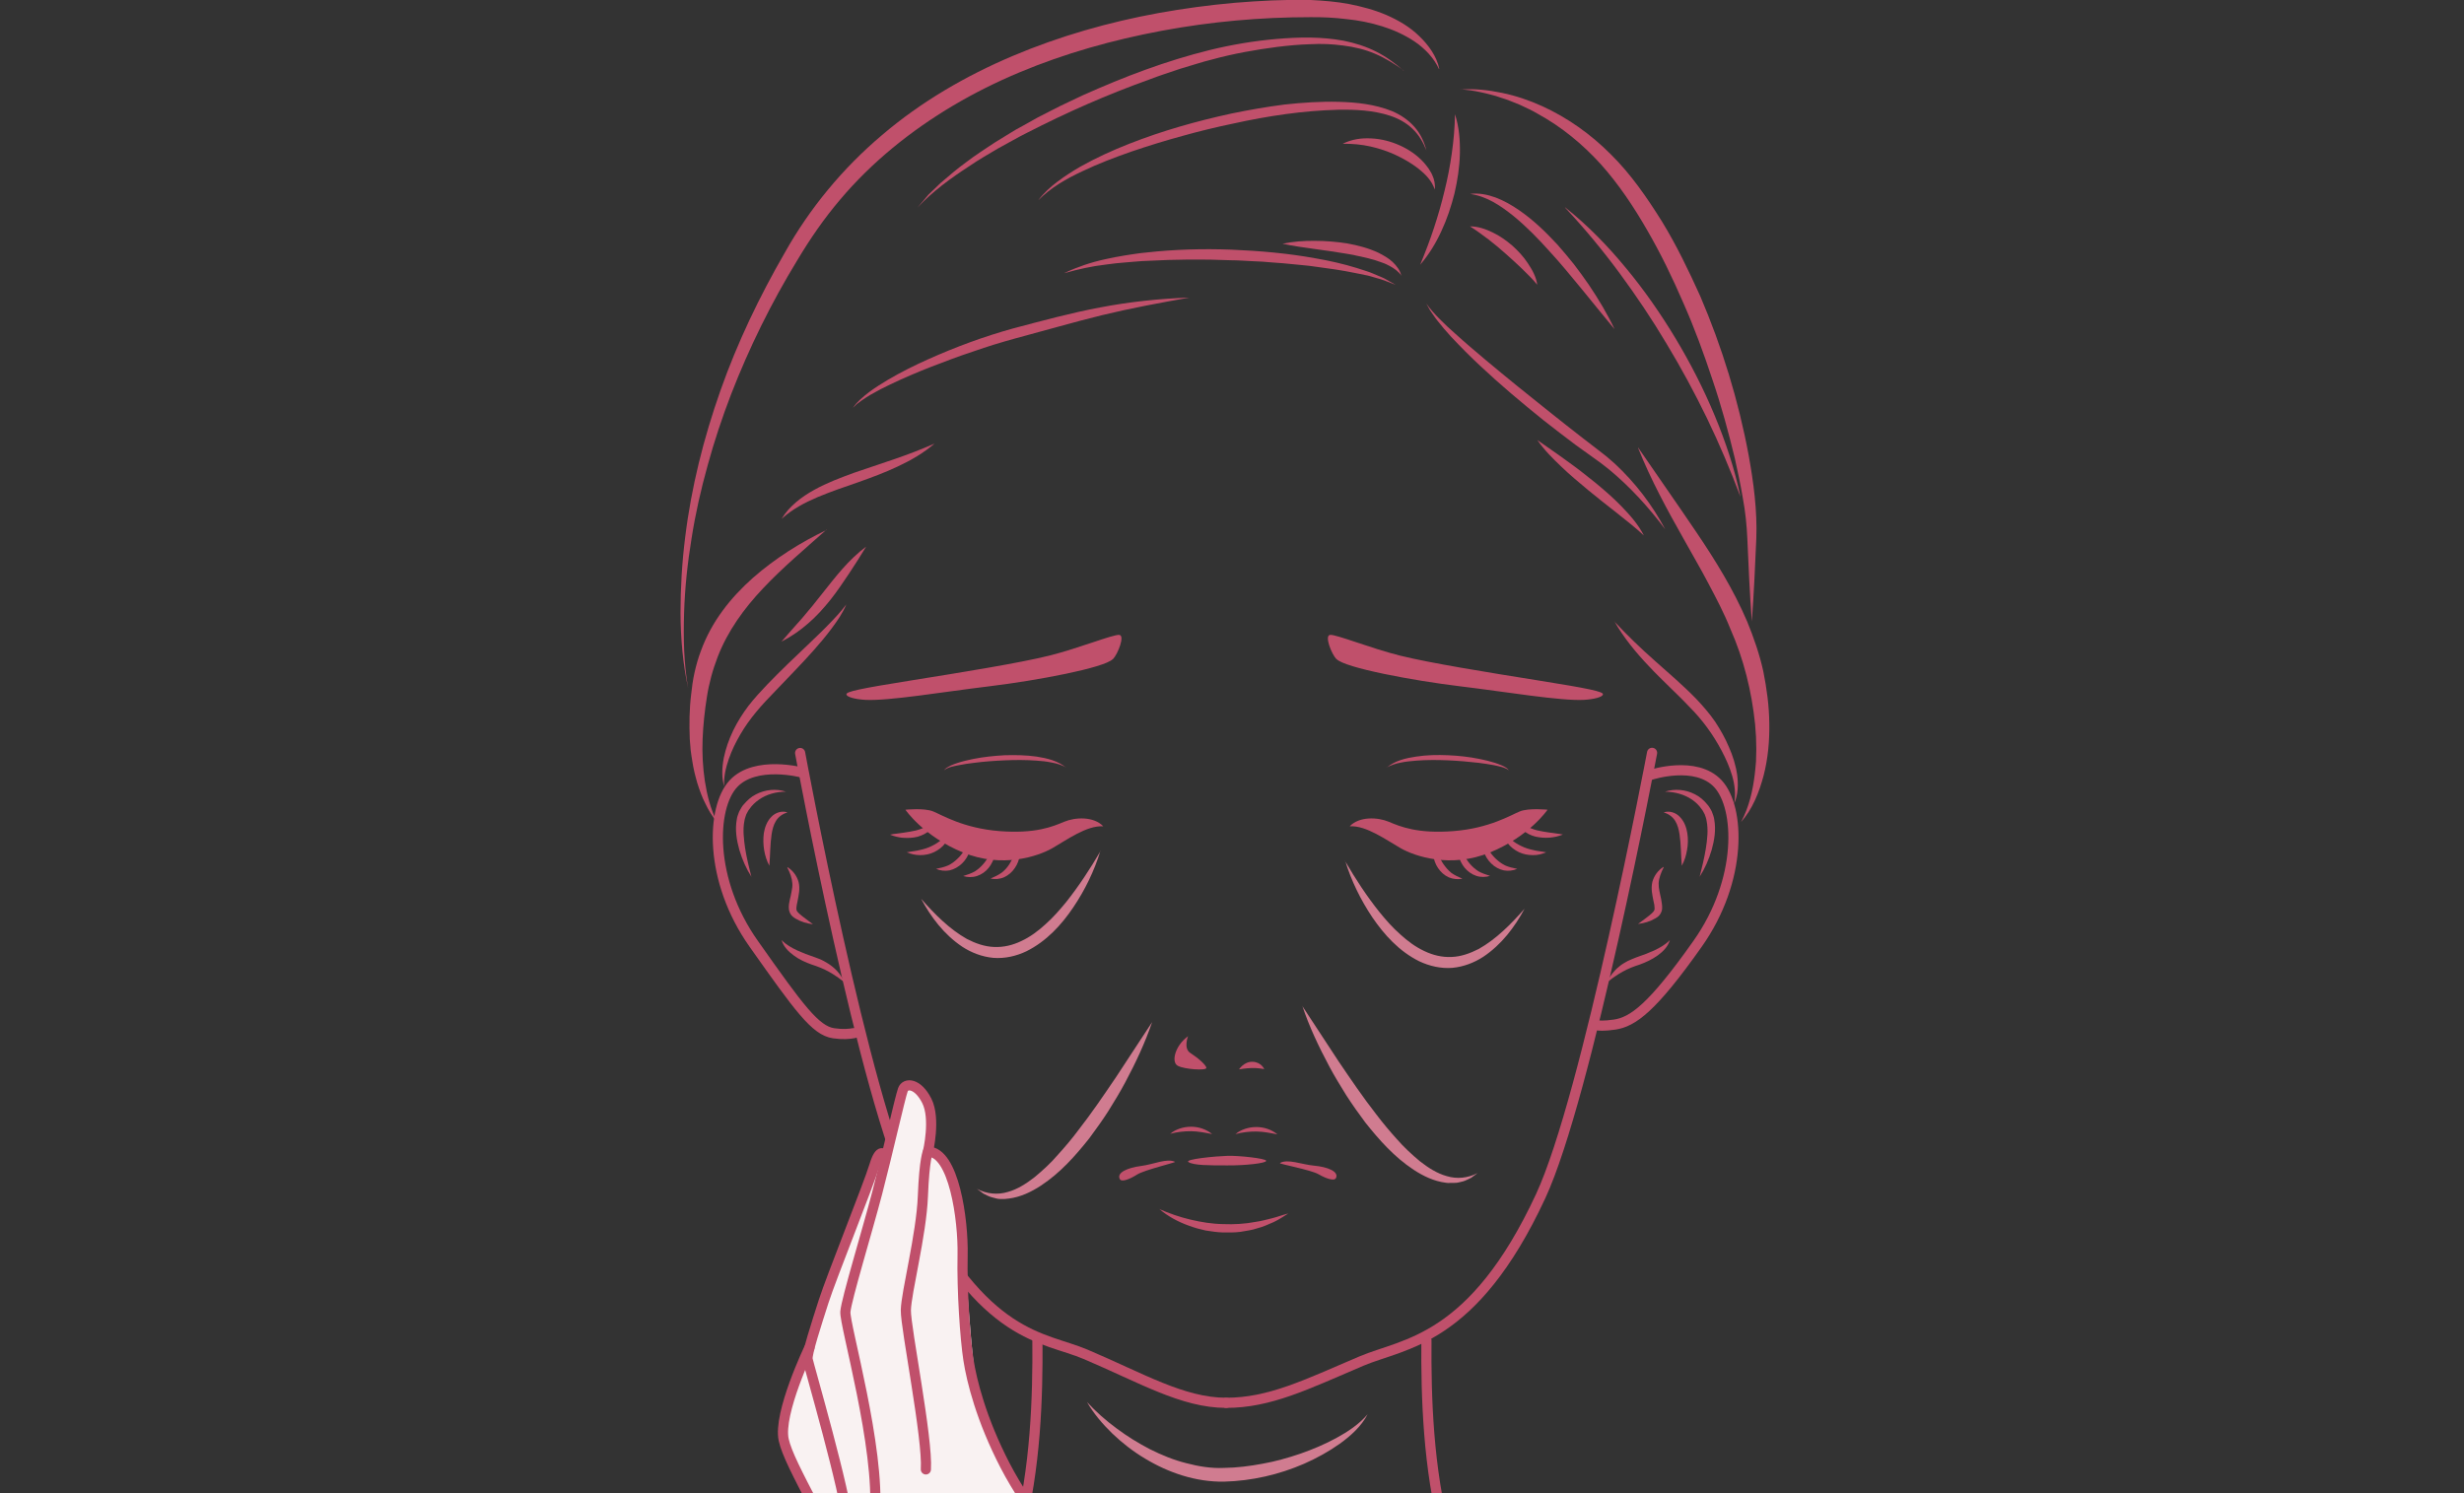<?xml version="1.0" encoding="UTF-8"?>
<svg id="Layer_2" xmlns="http://www.w3.org/2000/svg" xmlns:xlink="http://www.w3.org/1999/xlink" viewBox="0 0 165 100">
  <rect x="0" y="0" width="165" height="100" fill="#333333" stroke="none"/>
  <defs>
    <style>
      .cls-1 {
        fill: #d07c90;
      }

      .cls-2, .cls-3 {
        fill: none;
      }

      .cls-4 {
        fill: #c0506b;
      }

      .cls-3 {
        stroke: #c0506b;
        stroke-linecap: round;
        stroke-linejoin: round;
        stroke-width: .68px;
      }

      .cls-5 {
        fill: #f9f2f2;
      }

      .cls-6 {
        clip-path: url(#clippath);
      }
    </style>
    <clipPath id="clippath">
      <rect class="cls-2" width="165" height="100"/>
    </clipPath>
  </defs>
  <g id="_レイアウト" data-name="レイアウト">
    <g class="cls-6">
      <g>
        <g>
          <path class="cls-4" d="M90.39,55.33c.64-.66,1.86-.61,2.62-.29.76.32,1.92.81,4.33.62,2.41-.19,3.84-1.08,4.44-1.32.6-.24,1.85-.11,1.85-.11,0,0-1.21,1.78-3.85,2.86-2.64,1.08-5.03.26-5.98-.28-.95-.54-2.31-1.54-3.41-1.47Z"/>
          <path class="cls-4" d="M101.68,54.67c.1.3.3.49.51.64.22.14.48.23.74.3.27.06.55.11.84.15.14.02.29.03.44.06.15.02.3.04.45.07-.14.06-.29.1-.44.14-.15.03-.3.06-.46.07-.31.02-.62,0-.94-.07-.31-.08-.62-.22-.86-.47-.23-.23-.39-.59-.29-.9Z"/>
          <path class="cls-4" d="M100.69,55.58c.06.14.14.26.23.37.09.11.19.2.29.29.21.18.44.32.68.43.24.12.5.2.78.26.27.07.56.09.87.15-.28.12-.59.2-.9.19-.31,0-.64-.06-.93-.2-.29-.14-.55-.34-.75-.6-.1-.13-.18-.27-.23-.42-.05-.15-.09-.32-.05-.47Z"/>
          <path class="cls-4" d="M99.31,56.13c.02.15.09.27.15.4.06.13.13.24.2.36.15.23.31.44.5.62.19.18.39.33.63.45.24.11.51.17.81.23-.28.12-.6.16-.91.1-.31-.07-.6-.23-.83-.46-.23-.22-.4-.5-.5-.79-.05-.15-.09-.3-.1-.45,0-.15-.01-.32.06-.46Z"/>
          <path class="cls-4" d="M97.72,56.38c0,.15.06.28.11.41.04.13.11.26.16.38.12.24.26.47.43.67.17.2.36.37.58.51.23.13.49.22.78.31-.29.09-.61.1-.92,0-.3-.1-.58-.3-.78-.54-.2-.24-.34-.54-.41-.84-.04-.15-.06-.3-.05-.46,0-.15.02-.32.11-.45Z"/>
          <path class="cls-4" d="M96.13,56.37c0,.15.03.29.06.42.03.14.08.27.12.39.09.26.21.49.36.71.15.21.32.41.52.57.21.15.46.27.74.39-.29.06-.62.03-.91-.09-.29-.13-.54-.35-.72-.62-.18-.26-.28-.57-.33-.87-.02-.15-.02-.31,0-.46.02-.15.05-.31.15-.43Z"/>
          <path class="cls-4" d="M92.86,51.41c.55-.47,1.29-.64,1.98-.74.71-.11,1.42-.12,2.13-.09.71.03,1.42.11,2.11.25.35.07.69.15,1.03.26.17.06.34.12.5.19.16.08.33.16.43.31-.28-.21-.64-.26-.98-.34-.34-.07-.69-.11-1.03-.16-.69-.08-1.39-.14-2.09-.17-.7-.03-1.39-.03-2.09.02-.35.03-.69.06-1.03.13-.34.06-.67.17-.98.34Z"/>
        </g>
        <g>
          <path class="cls-4" d="M73.87,55.33c-.64-.66-1.86-.61-2.62-.29s-1.92.81-4.33.62-3.84-1.08-4.44-1.32c-.6-.24-1.85-.11-1.85-.11,0,0,1.21,1.78,3.85,2.86,2.64,1.08,5.03.26,5.98-.28.95-.54,2.31-1.54,3.41-1.47Z"/>
          <path class="cls-4" d="M62.59,54.67c.09.31-.06.66-.29.9-.24.24-.55.38-.86.47-.31.08-.63.09-.94.07-.15,0-.31-.04-.46-.07-.15-.04-.3-.08-.44-.14.15-.04.3-.05.45-.07.15-.02.29-.04.44-.06.29-.04.57-.09.84-.15.27-.07.52-.16.74-.3.22-.15.42-.34.51-.64Z"/>
          <path class="cls-4" d="M63.58,55.58c.04.15,0,.32-.05.47-.05.15-.13.29-.23.42-.19.26-.46.46-.75.6-.29.14-.61.2-.93.2-.31,0-.62-.07-.9-.19.31-.06.59-.08.87-.15.27-.06.54-.14.78-.26.24-.11.47-.26.68-.43.1-.09.2-.19.29-.29.09-.11.18-.22.23-.37Z"/>
          <path class="cls-4" d="M64.96,56.13c.07.14.07.3.06.46-.01.15-.05.31-.1.45-.1.29-.27.57-.5.79-.23.22-.52.39-.83.46-.31.06-.63.02-.91-.1.3-.06.56-.12.81-.23.24-.11.44-.27.63-.45.19-.18.35-.39.5-.62.07-.12.14-.23.2-.36.06-.13.12-.25.15-.4Z"/>
          <path class="cls-4" d="M66.55,56.38c.09.13.1.29.11.45,0,.16-.02.31-.05.46-.07.3-.21.59-.41.84-.2.25-.48.44-.78.54-.31.1-.63.09-.92,0,.29-.09.55-.18.78-.31.22-.14.41-.31.58-.51.17-.2.31-.42.43-.67.06-.12.12-.25.16-.38.05-.13.1-.26.11-.41Z"/>
          <path class="cls-4" d="M68.14,56.37c.1.12.13.28.15.43.02.15.02.31,0,.46-.04.31-.15.61-.33.87-.18.27-.43.49-.72.62-.29.13-.62.15-.91.09.28-.12.53-.24.74-.39.21-.16.38-.35.52-.57.14-.22.26-.45.36-.71.05-.13.09-.26.12-.39.04-.14.07-.27.06-.42Z"/>
          <path class="cls-4" d="M71.41,51.41c-.31-.18-.64-.28-.98-.34-.34-.07-.68-.11-1.03-.13-.69-.05-1.39-.05-2.09-.02-.7.03-1.39.08-2.09.17-.35.04-.69.09-1.03.16-.34.07-.7.12-.98.34.11-.15.28-.23.43-.31.16-.07.33-.14.5-.19.34-.11.69-.19,1.03-.26.7-.14,1.4-.21,2.11-.25.71-.02,1.42-.01,2.13.09.7.11,1.43.28,1.98.74Z"/>
        </g>
        <path class="cls-4" d="M77.6,80.96c.7.31,1.4.55,2.12.72.72.17,1.45.29,2.18.3.73.03,1.47-.01,2.19-.15.37-.05.72-.15,1.09-.24.37-.09.71-.23,1.09-.32-.32.2-.64.42-.99.58-.35.15-.71.32-1.08.41-.37.13-.76.17-1.14.24-.19.03-.39.03-.58.04h-.29s-.29,0-.29,0c-.39-.01-.78-.07-1.16-.13l-.57-.14c-.19-.05-.37-.12-.55-.18-.73-.26-1.42-.63-2-1.13Z"/>
        <path class="cls-4" d="M78.35,75.95c.18-.17.42-.29.66-.37.24-.08.5-.12.75-.12.51,0,1.02.17,1.41.49-.25-.04-.48-.1-.72-.13-.23-.04-.46-.05-.7-.06-.23,0-.46.01-.7.04-.23.03-.47.07-.71.14Z"/>
        <path class="cls-4" d="M82.72,75.97c.18-.17.42-.29.66-.37.24-.08.5-.12.75-.12.51,0,1.02.17,1.41.49-.25-.04-.48-.1-.72-.13-.23-.04-.46-.05-.7-.06-.23,0-.46.01-.7.04-.23.03-.47.07-.71.14Z"/>
        <path class="cls-4" d="M79.59,77.83c-.32-.2,1.88-.4,2.59-.42.71-.03,2.59.17,2.61.33s-1.37.32-2.61.31c-1.24,0-2.23,0-2.59-.22Z"/>
        <path class="cls-4" d="M85.72,77.9c-.08.05,2.07.45,2.57.74.5.29,1.06.48,1.17.26.22-.44-.57-.75-1.44-.83-.87-.08-1.78-.48-2.31-.18Z"/>
        <path class="cls-4" d="M78.69,77.81c.08.04-2.05.54-2.54.85-.49.31-1.04.53-1.16.31-.24-.44.54-.77,1.41-.88.87-.11,1.76-.55,2.3-.27Z"/>
        <path class="cls-4" d="M104.81,13.89c1.5,1.19,2.85,2.58,4.07,4.06,1.23,1.48,2.33,3.07,3.32,4.71.99,1.65,1.87,3.36,2.61,5.14.74,1.77,1.35,3.6,1.74,5.48-.67-1.79-1.41-3.54-2.24-5.26-.83-1.71-1.73-3.38-2.71-5-.97-1.63-2.03-3.21-3.15-4.73-1.13-1.53-2.34-2.99-3.65-4.39Z"/>
        <path class="cls-4" d="M94,4.72c-.61-.44-1.24-.83-1.92-1.12-.68-.29-1.4-.46-2.13-.55-.73-.1-1.47-.13-2.2-.09-.74.02-1.47.09-2.21.18-1.47.19-2.93.45-4.36.84-.36.09-.72.19-1.07.3-.35.11-.71.21-1.06.32-.7.24-1.41.46-2.1.73-2.8,1-5.52,2.2-8.17,3.56-.67.33-1.3.71-1.96,1.06-.64.38-1.29.75-1.9,1.17-1.25.81-2.46,1.69-3.48,2.78l.73-.86.81-.78c.57-.49,1.14-.98,1.75-1.42.6-.46,1.23-.86,1.86-1.28.32-.2.64-.39.96-.59.32-.2.64-.39.97-.56l.98-.55,1-.51c.67-.35,1.35-.65,2.03-.98,1.37-.61,2.76-1.19,4.17-1.7,1.41-.51,2.85-.96,4.31-1.32,1.47-.36,2.96-.61,4.46-.74,1.5-.13,3.03-.16,4.52.12.74.15,1.48.38,2.15.72.68.34,1.29.79,1.85,1.28Z"/>
        <path class="cls-4" d="M56.68,40.46c-.24.59-.61,1.12-.99,1.63-.38.51-.79,1-1.21,1.47-.84.95-1.73,1.84-2.59,2.75-.88.9-1.69,1.8-2.31,2.87-.31.53-.58,1.08-.78,1.66-.2.58-.34,1.19-.31,1.82-.18-.61-.14-1.28-.02-1.91.13-.63.35-1.25.63-1.83.28-.58.63-1.13,1.02-1.65.4-.51.83-.98,1.27-1.44.88-.91,1.79-1.78,2.7-2.64.45-.44.91-.86,1.34-1.31.44-.45.87-.9,1.25-1.41Z"/>
        <path class="cls-4" d="M97.43,7.65c.28.85.35,1.75.33,2.65-.02.9-.16,1.78-.36,2.65-.22.87-.5,1.72-.88,2.53-.37.81-.84,1.58-1.42,2.25.34-.82.65-1.63.92-2.45.27-.82.51-1.65.71-2.49.21-.84.37-1.68.49-2.53.12-.85.2-1.71.21-2.6Z"/>
        <path class="cls-4" d="M95.52,10.08c-.22-.56-.52-1.07-.95-1.47-.42-.4-.94-.68-1.49-.86-1.1-.36-2.29-.42-3.46-.4-2.35.06-4.7.41-7.01.92-1.16.24-2.31.52-3.45.84-1.14.31-2.27.66-3.39,1.04-1.12.39-2.22.81-3.29,1.32-1.07.5-2.11,1.09-2.95,1.94.36-.48.81-.89,1.29-1.25.48-.36.99-.69,1.51-.99,1.05-.59,2.14-1.09,3.26-1.53,2.23-.88,4.54-1.53,6.89-2.04,1.17-.24,2.36-.45,3.55-.6,1.2-.13,2.4-.21,3.6-.18,1.2.03,2.43.16,3.58.62.57.24,1.09.59,1.5,1.05.41.46.67,1.02.81,1.6Z"/>
        <path class="cls-4" d="M89.93,9.62c.58-.29,1.25-.39,1.9-.35.66.03,1.31.2,1.91.47.6.27,1.16.65,1.61,1.15.1.13.22.25.31.39.08.15.19.28.25.44.14.3.21.65.17.97-.21-.61-.64-1.03-1.1-1.4-.47-.36-.98-.66-1.52-.91-.54-.25-1.11-.44-1.69-.57-.59-.13-1.19-.19-1.83-.18Z"/>
        <path class="cls-4" d="M79.65,19.93c-1.97.35-3.93.71-5.86,1.18-.96.24-1.93.49-2.89.76l-2.89.79c-.95.26-1.9.55-2.84.88-.94.31-1.87.66-2.8,1.02-.92.36-1.84.75-2.74,1.18-.45.21-.89.44-1.32.69-.21.13-.43.26-.62.4-.1.07-.2.15-.3.22l-.27.26c.28-.42.69-.74,1.08-1.05.41-.3.83-.57,1.27-.83.87-.51,1.77-.96,2.69-1.37,1.83-.82,3.72-1.52,5.67-2.06,1.93-.51,3.87-1.04,5.84-1.41,1.98-.38,3.98-.59,5.98-.66Z"/>
        <path class="cls-4" d="M93.86,18.48c-.21-.3-.49-.5-.79-.66-.29-.17-.62-.27-.94-.38l-.5-.14-.51-.12c-.17-.03-.34-.07-.51-.11l-.52-.09c-.69-.12-1.39-.21-2.09-.31-.7-.1-1.41-.19-2.12-.35.71-.14,1.43-.2,2.16-.19.72,0,1.44.06,2.16.17.72.13,1.43.31,2.11.63.33.17.66.35.94.61.27.26.52.57.59.94Z"/>
        <path class="cls-4" d="M71.29,18.28c.85-.4,1.76-.71,2.68-.91.46-.1.93-.2,1.4-.27.47-.07.94-.15,1.41-.19,1.88-.21,3.78-.26,5.67-.19,1.89.08,3.78.24,5.64.58.93.16,1.86.37,2.77.65l.68.22c.23.07.44.17.66.26.22.1.44.17.65.3l.61.35c-.44-.17-.87-.36-1.32-.47-.23-.06-.44-.14-.67-.18l-.69-.14c-.91-.19-1.84-.32-2.76-.44-.46-.07-.93-.1-1.39-.15-.46-.05-.93-.09-1.4-.12-.47-.04-.93-.08-1.4-.09-.47-.02-.93-.06-1.4-.06-1.87-.08-3.74-.06-5.6.04-.47.01-.93.07-1.4.1-.47.03-.93.09-1.39.15-.93.11-1.84.31-2.75.57Z"/>
        <path class="cls-4" d="M58,36.61c-.37.62-.76,1.22-1.15,1.81-.39.59-.79,1.18-1.24,1.75-.45.56-.94,1.11-1.49,1.58-.55.48-1.14.89-1.79,1.22.47-.55.95-1.07,1.41-1.6.45-.53.9-1.07,1.33-1.63.44-.55.87-1.11,1.35-1.65.48-.54.99-1.04,1.58-1.48Z"/>
        <path class="cls-4" d="M62.59,29.7c-.74.64-1.59,1.13-2.47,1.54-.88.42-1.79.75-2.69,1.07-.91.31-1.8.62-2.67.98-.86.37-1.7.8-2.42,1.46.5-.84,1.33-1.47,2.18-1.94.86-.48,1.78-.82,2.68-1.15l2.72-.92c.9-.31,1.79-.65,2.68-1.04Z"/>
        <path class="cls-4" d="M95.52,20.34c.27.38.58.72.9,1.04l.49.48.51.46c.68.62,1.38,1.21,2.08,1.8,1.41,1.18,2.84,2.34,4.28,3.48.72.58,1.44,1.14,2.17,1.71l1.09.84c.18.14.37.29.55.43.18.15.35.31.53.46,1.38,1.28,2.52,2.77,3.39,4.41-1.11-1.48-2.35-2.84-3.75-4-.35-.29-.71-.55-1.09-.82l-1.13-.81c-.74-.55-1.47-1.12-2.2-1.69-1.44-1.16-2.86-2.35-4.21-3.62-.68-.63-1.33-1.29-1.97-1.97l-.46-.52-.44-.54c-.15-.18-.27-.38-.41-.57-.14-.19-.23-.41-.35-.6Z"/>
        <path class="cls-4" d="M108.1,41.62c.87.93,1.77,1.8,2.71,2.63.94.84,1.9,1.65,2.8,2.58.44.47.87.96,1.24,1.5.36.55.68,1.11.93,1.71.26.59.46,1.22.55,1.87.08.64.06,1.32-.2,1.91.11-.63.04-1.25-.13-1.84-.17-.59-.42-1.15-.71-1.7-.58-1.1-1.3-2.08-2.18-2.96-.42-.45-.88-.89-1.33-1.33-.45-.45-.91-.88-1.34-1.35-.88-.92-1.7-1.92-2.33-3.02Z"/>
        <path class="cls-4" d="M102.93,29.46c.66.47,1.32.91,1.97,1.39.65.46,1.28.95,1.91,1.46.62.51,1.23,1.04,1.79,1.62.56.58,1.11,1.2,1.48,1.93-.59-.55-1.22-1.03-1.84-1.53-.63-.49-1.25-.98-1.87-1.49-.61-.51-1.23-1.02-1.81-1.58-.58-.55-1.16-1.13-1.62-1.8Z"/>
        <path class="cls-4" d="M98.44,12.99c.57-.08,1.17.04,1.72.24.55.21,1.06.5,1.54.83.97.66,1.8,1.47,2.58,2.31.38.43.75.87,1.11,1.32.35.46.69.92,1.01,1.39.64.95,1.23,1.93,1.72,2.97-.74-.88-1.44-1.77-2.16-2.64-.72-.87-1.43-1.75-2.19-2.57-.75-.84-1.53-1.64-2.39-2.35-.86-.69-1.79-1.34-2.93-1.5Z"/>
        <path class="cls-4" d="M98.44,15.16c.53,0,1.05.18,1.52.41.48.23.91.54,1.31.88.39.35.75.74,1.04,1.18.29.43.56.91.63,1.44-.33-.41-.69-.74-1.04-1.09-.36-.34-.72-.68-1.09-1-.37-.33-.74-.64-1.13-.94-.39-.3-.79-.59-1.23-.87Z"/>
        <path class="cls-4" d="M97.8,6c.92-.08,1.86.03,2.78.22.92.19,1.81.49,2.67.88,1.72.78,3.29,1.9,4.62,3.24,1.35,1.33,2.43,2.91,3.42,4.49.98,1.6,1.79,3.29,2.56,4.99,1.47,3.43,2.57,7.02,3.25,10.68.33,1.83.58,3.7.51,5.58-.08,1.85-.16,3.69-.3,5.54-.14-1.85-.22-3.69-.3-5.54-.04-.91-.13-1.8-.3-2.71-.15-.9-.34-1.79-.54-2.68-.43-1.78-.91-3.54-1.5-5.27-.57-1.73-1.2-3.45-1.94-5.12-.72-1.67-1.52-3.32-2.43-4.89-.91-1.58-1.91-3.08-3.11-4.42-1.21-1.33-2.61-2.49-4.2-3.36-.39-.24-.8-.41-1.21-.61-.42-.17-.84-.35-1.28-.48l-.33-.11-.33-.09c-.22-.06-.44-.11-.67-.16-.45-.1-.9-.17-1.37-.19Z"/>
        <path class="cls-4" d="M109.7,29.98c1.29,1.89,2.6,3.74,3.88,5.64,1.28,1.89,2.5,3.86,3.42,6.01.44,1.08.83,2.19,1.08,3.34.23,1.15.39,2.31.4,3.49.02,1.17-.09,2.35-.38,3.48-.3,1.12-.74,2.25-1.51,3.11.54-1.01.79-2.12.92-3.22.04-.28.05-.55.08-.83,0-.28.02-.56.02-.83l-.02-.83-.06-.83c-.23-2.22-.76-4.37-1.66-6.4-.41-1.03-.93-2.02-1.46-3.02-.52-1-1.1-1.97-1.65-2.97-1.12-1.98-2.22-4-3.07-6.13Z"/>
        <path class="cls-4" d="M55.35,35.47c-1.46,1.3-2.94,2.54-4.24,3.92-1.3,1.37-2.39,2.89-3.05,4.6-.16.43-.31.86-.43,1.31-.12.45-.22.9-.29,1.36-.15.93-.25,1.87-.29,2.82-.04.94.01,1.89.15,2.83.15.93.37,1.87.82,2.74-.33-.36-.58-.8-.79-1.24-.23-.44-.39-.91-.54-1.38-.06-.24-.14-.48-.19-.72-.05-.24-.11-.49-.14-.73-.04-.25-.08-.49-.11-.74-.02-.25-.04-.49-.06-.74-.04-.99-.03-1.99.09-2.97.05-.49.12-1,.23-1.49.11-.49.25-.99.43-1.46.35-.96.85-1.87,1.45-2.68.6-.82,1.3-1.55,2.04-2.21,1.5-1.31,3.17-2.36,4.93-3.2Z"/>
        <path class="cls-4" d="M96.36,4.62c-.36-.77-.95-1.37-1.62-1.83-.67-.45-1.42-.79-2.19-1.03-.77-.24-1.57-.4-2.38-.48-.81-.1-1.63-.14-2.45-.13-3.31,0-6.65.3-9.92.91-3.27.61-6.49,1.51-9.54,2.79-3.06,1.28-5.94,2.96-8.49,5.06-1.27,1.05-2.46,2.21-3.52,3.47-1.07,1.26-2,2.61-2.86,4.05-1.74,2.85-3.22,5.85-4.43,8.97-.6,1.56-1.13,3.15-1.57,4.76-.45,1.61-.82,3.24-1.08,4.9-.27,1.65-.45,3.32-.5,5-.05,1.67-.02,3.36.27,5.02-.36-1.64-.5-3.34-.51-5.02,0-1.69.1-3.38.31-5.06.41-3.36,1.24-6.66,2.37-9.86,1.13-3.2,2.6-6.27,4.3-9.21,1.66-2.97,3.89-5.67,6.51-7.88,2.61-2.23,5.61-3.97,8.75-5.3,3.14-1.33,6.44-2.27,9.79-2.88,1.67-.3,3.36-.53,5.06-.68,1.7-.14,3.39-.23,5.1-.19.86.04,1.73.11,2.58.27.85.17,1.7.39,2.51.74.8.35,1.57.8,2.2,1.42.62.6,1.16,1.34,1.33,2.18Z"/>
        <g>
          <path class="cls-4" d="M79.56,69.39s-.33.83.15,1.13c.47.3,1.1.83,1.07,1.01s-1.45.09-1.91-.15c-.46-.24-.19-1.36.7-1.99Z"/>
          <path class="cls-4" d="M82.97,71.62s.33-.53.91-.51c.58.02.78.49.78.49,0,0-.47-.09-.86-.07-.39.01-.83.09-.83.09Z"/>
        </g>
        <path class="cls-4" d="M107.6,65.77c.2-.38.47-.76.83-1.04.17-.15.37-.26.57-.37.2-.1.43-.18.62-.26.4-.13.78-.28,1.16-.45.37-.18.73-.37,1.04-.69-.12.44-.47.78-.83,1.04-.37.26-.78.45-1.19.6-.41.13-.77.27-1.13.47-.18.1-.36.21-.53.33-.18.11-.33.26-.53.37Z"/>
        <path class="cls-4" d="M113.81,58.74c.16-.64.32-1.28.42-1.91.1-.63.17-1.28.05-1.86-.02-.15-.07-.28-.12-.42-.03-.07-.07-.12-.1-.19-.03-.06-.07-.12-.12-.18-.17-.25-.39-.46-.64-.63-.5-.34-1.13-.52-1.8-.53.63-.21,1.38-.15,2.01.18.32.16.59.4.82.68.06.06.11.14.16.22.05.08.1.16.14.25.06.17.14.35.16.52.13.71.01,1.4-.17,2.05-.19.65-.46,1.26-.82,1.82Z"/>
        <path class="cls-4" d="M111.41,54.41c.36-.13.81,0,1.09.31.29.3.43.7.49,1.08.06.38.05.76-.02,1.13-.06.37-.17.72-.35,1.05-.06-.74-.05-1.44-.15-2.1-.05-.33-.13-.64-.29-.9-.16-.26-.42-.47-.78-.57Z"/>
        <path class="cls-4" d="M111.41,58.08c-.18.36-.32.72-.34,1.07,0,.17.01.33.05.52.04.18.08.37.12.56.03.2.08.4.06.66-.02.13-.07.27-.16.38-.09.12-.18.17-.28.23-.37.22-.76.33-1.17.38.32-.25.66-.47.92-.71.06-.06.13-.13.15-.17.03-.05.04-.1.04-.17,0-.14-.03-.32-.08-.51-.07-.38-.18-.79-.07-1.26.12-.43.39-.78.74-1Z"/>
        <path class="cls-4" d="M56.55,65.77c-.2-.11-.35-.26-.53-.37-.17-.12-.35-.23-.53-.33-.36-.2-.73-.34-1.13-.47-.42-.15-.83-.33-1.19-.6-.36-.26-.71-.6-.83-1.04.31.32.67.51,1.04.69.37.17.76.32,1.16.45.19.07.42.15.62.26.2.11.4.23.57.37.36.28.63.65.83,1.04Z"/>
        <path class="cls-4" d="M50.33,58.74c-.36-.56-.63-1.18-.82-1.82-.18-.65-.3-1.34-.17-2.05.02-.18.1-.35.16-.52.04-.08.09-.16.14-.25.05-.09.1-.16.16-.22.23-.27.5-.52.82-.68.63-.33,1.37-.39,2.01-.18-.66,0-1.3.18-1.8.53-.25.17-.47.38-.64.63-.05.06-.09.12-.12.18-.03.06-.07.12-.1.19-.04.14-.1.27-.12.42-.12.58-.04,1.23.05,1.86.1.64.26,1.27.42,1.91Z"/>
        <path class="cls-4" d="M52.74,54.41c-.36.1-.62.31-.78.57-.16.26-.24.57-.29.9-.1.66-.09,1.36-.15,2.1-.18-.33-.29-.69-.35-1.05-.06-.37-.07-.75-.02-1.13.06-.37.2-.78.49-1.08.28-.31.74-.44,1.09-.31Z"/>
        <path class="cls-4" d="M52.74,58.08c.35.22.62.57.74,1,.11.46,0,.87-.07,1.26-.04.19-.08.37-.08.51,0,.07.01.12.04.17.02.04.09.11.15.17.27.24.6.46.92.71-.41-.05-.79-.16-1.17-.38-.09-.06-.19-.12-.28-.23-.09-.11-.14-.26-.16-.38-.03-.26.02-.46.06-.66.05-.19.09-.38.12-.56.04-.19.06-.34.05-.52-.02-.34-.15-.71-.34-1.07Z"/>
        <path class="cls-3" d="M95.52,89.76c-.06,7.58.56,19.16,8.8,23.89,5.26,3.03,11.46,5.25,17.25,7.34,4.86,1.76,20.75,7.32,24.06,9.52,3.27,2.18,4.57,4.74,5.2,7.44.15.64.35,2.33.52,3.85"/>
        <path class="cls-3" d="M69.47,89.76c.06,7.58-.56,19.16-8.8,23.89-5.26,3.03-11.46,5.25-17.25,7.34-4.86,1.76-20.75,7.32-24.06,9.52-3.27,2.18-4.57,4.74-5.2,7.44-.15.64-.35,2.31-.51,3.82"/>
        <path class="cls-3" d="M82.11,93.95c2.91,0,5.34-1.21,9.07-2.8,2.83-1.2,7.46-1.29,11.99-11.04,3.11-6.69,7.46-29.69,7.46-29.69"/>
        <path class="cls-3" d="M82.11,93.95c-2.91,0-5.69-1.67-9.42-3.25-2.83-1.2-6.78-.96-11.57-10.58-3.26-6.55-7.54-29.69-7.54-29.69"/>
        <path class="cls-3" d="M110.56,51.89s3-.99,4.48.6c1.48,1.59,1.67,6.44-1.37,10.73-3.03,4.29-4.33,5.22-5.55,5.4-.69.1-1.08.08-1.28.03"/>
        <path class="cls-3" d="M53.72,51.74s-3.13-.84-4.61.75c-1.48,1.59-1.67,6.44,1.37,10.73,3.03,4.29,4.12,5.8,5.34,5.98.61.09,1.06.05,1.37-.01"/>
        <path class="cls-1" d="M73.69,56.98c-.41,1.34-1.03,2.62-1.82,3.79-.79,1.17-1.79,2.27-3.14,2.94-.67.32-1.44.5-2.21.44-.76-.07-1.48-.35-2.09-.75-1.22-.82-2.09-1.98-2.75-3.21.92,1.05,1.91,2.04,3.06,2.69.58.3,1.2.52,1.83.54.63.03,1.25-.12,1.83-.4.58-.27,1.12-.67,1.61-1.12.5-.44.95-.96,1.38-1.48.85-1.07,1.61-2.23,2.31-3.43Z"/>
        <path class="cls-1" d="M90.07,57.66c.7,1.21,1.46,2.37,2.31,3.43.43.53.88,1.04,1.38,1.48.49.45,1.03.85,1.61,1.12.58.28,1.2.43,1.83.4.63-.02,1.24-.24,1.83-.54,1.15-.65,2.14-1.64,3.06-2.69-.66,1.23-1.53,2.39-2.75,3.21-.61.4-1.33.68-2.09.75-.76.06-1.53-.12-2.21-.44-1.35-.67-2.34-1.77-3.14-2.94-.79-1.18-1.41-2.45-1.82-3.79Z"/>
        <path class="cls-1" d="M87.21,67.38l2.42,3.69c.82,1.21,1.64,2.42,2.53,3.56.44.58.9,1.13,1.38,1.66.47.54,1,1.03,1.54,1.48.55.43,1.15.82,1.81,1,.66.2,1.4.14,2.06-.21-.15.11-.3.23-.45.33-.17.07-.34.18-.53.23-.19.04-.38.11-.57.1h-.3c-.1.02-.19,0-.29-.01-.79-.1-1.51-.45-2.15-.87-1.29-.85-2.3-1.99-3.23-3.16-.45-.6-.88-1.21-1.28-1.83-.39-.63-.78-1.26-1.13-1.92-.7-1.31-1.34-2.65-1.81-4.06Z"/>
        <path class="cls-1" d="M77.16,68.43c-.48,1.41-1.11,2.75-1.81,4.06-.35.66-.74,1.29-1.13,1.92-.4.63-.84,1.23-1.28,1.83-.93,1.17-1.94,2.31-3.23,3.16-.64.42-1.36.77-2.15.87-.1,0-.19.03-.29.03h-.3c-.2,0-.39-.08-.57-.12-.19-.05-.36-.15-.53-.23-.16-.11-.31-.22-.45-.33.66.35,1.4.41,2.06.21.66-.18,1.26-.57,1.81-1,.54-.45,1.07-.93,1.54-1.48.48-.53.95-1.08,1.38-1.66.89-1.14,1.71-2.35,2.53-3.56l2.42-3.69Z"/>
        <path class="cls-1" d="M72.79,93.9c.61.66,1.28,1.25,1.99,1.77.71.53,1.46.99,2.23,1.39.78.39,1.58.72,2.42.93.83.22,1.68.36,2.53.32.86-.01,1.73-.12,2.58-.28.86-.15,1.7-.39,2.53-.67.83-.29,1.64-.63,2.41-1.05.77-.42,1.52-.91,2.1-1.59-.42.81-1.13,1.44-1.86,1.97-.75.53-1.55.97-2.39,1.34-1.68.73-3.5,1.15-5.36,1.2-1.9.03-3.73-.6-5.3-1.55-.79-.47-1.52-1.04-2.18-1.67-.65-.63-1.25-1.33-1.7-2.11Z"/>
        <path class="cls-4" d="M89.5,44.14c.57.59,5.11,1.44,8.25,1.82s6.79,1,8.34.91c.66-.04,1.24-.19,1.25-.37.01-.18-.83-.37-4.4-.94-3.32-.53-7.21-1.16-9.18-1.65-1.97-.49-4.28-1.43-4.69-1.39-.4.04.1,1.29.42,1.62Z"/>
        <path class="cls-4" d="M74.52,44.14c-.57.59-5.11,1.44-8.25,1.82s-6.79,1-8.34.91c-.67-.04-1.24-.19-1.25-.37-.01-.18.83-.37,4.4-.94,3.32-.53,7.21-1.16,9.18-1.65,1.97-.49,4.28-1.43,4.69-1.39.4.04-.1,1.29-.42,1.62Z"/>
        <path class="cls-5" d="M54.36,141.8c.95-1.86,1.77-3.48,1.93-3.8.4-.79,4-8.02,4.23-8.5.24-.48,2.86-5.93,3.01-6.39.15-.46.28-1.19.22-1.42,0,0,0,0,0,0-.06-.22-.23-.8-.24-.83-.37-1.21-1.01-3.05-1.42-3.73-.6-1-3.93-8.89-5.06-11.29-1.13-2.4-3.35-6.62-3.7-7.31-.35-.69-1.01-2.33-.95-3.14.06-.81,1.6-4.65,1.79-5.06s1.81-5.45,2.34-6.83c.53-1.37,1.73-4.52,2.02-5.36.29-.83.71-.79.71-.79,0,0,.36-.89.56-1.73.2-.85.73-2.76.93-2.91.2-.15.85.1,1.41,1.14.55,1.03.05,3.11.05,3.11,0,0,.32.23.87.64s.93,2.12,1.27,3.95.63,10.03,1.32,12.64c.69,2.61,3.25,6.62,5.64,10.75,2.39,4.12,3.22,9.29,3.42,13.39.12,2.41-.4,4.68-.92,6.37l-.14-.04c-.1.32-.21.65-.27.78-.12.28-.79,2.04-.95,2.82-.16.79-2.22,10.06-2.36,10.64-.05.18-.35,1.35-.75,2.88h-14.94Z"/>
        <path class="cls-3" d="M54.37,141.8c2.99-5.88,5.74-11.39,8.01-16.11.38-.78,1.46-2.89,1.46-3.85,0-.83-1.17-3.53-4.81-11.69s-6.16-11.94-6.55-13.72c-.39-1.77,1.72-6.17,1.72-6.17"/>
        <path class="cls-3" d="M62,98.41c.14-2.06-1.36-9.5-1.34-10.66.02-1.17,1.04-5.07,1.14-7.63.1-2.56.34-2.99.34-2.99,1.73-.01,2.37,4.54,2.32,6.93-.05,2.39.17,5.59.39,7.01.22,1.42.86,4,2.46,7.09s4.2,5.92,6.46,12.87c2.25,6.95-.2,13.99-.2,13.99-.03.08-.54,1.22-.62,1.52-.38,1.47-.71,3.11-1.06,4.73-.61,2.79-1.51,6.47-2.56,10.53"/>
        <path class="cls-3" d="M62.14,77.13s.53-2.21-.08-3.41-1.43-1.22-1.6-.73c-.18.48-1.06,4.39-1.72,6.91-.66,2.53-2.06,7.11-2.13,7.95-.07.84,2.34,9.15,1.97,13.57"/>
        <path class="cls-3" d="M59.23,77.37s-.29-.6-.68.7c-.4,1.31-2.89,7.51-3.39,9.07-.5,1.56-1.14,3.53-1.08,3.89.06.35,2.61,9.11,2.67,10.97"/>
      </g>
    </g>
  </g>
</svg>